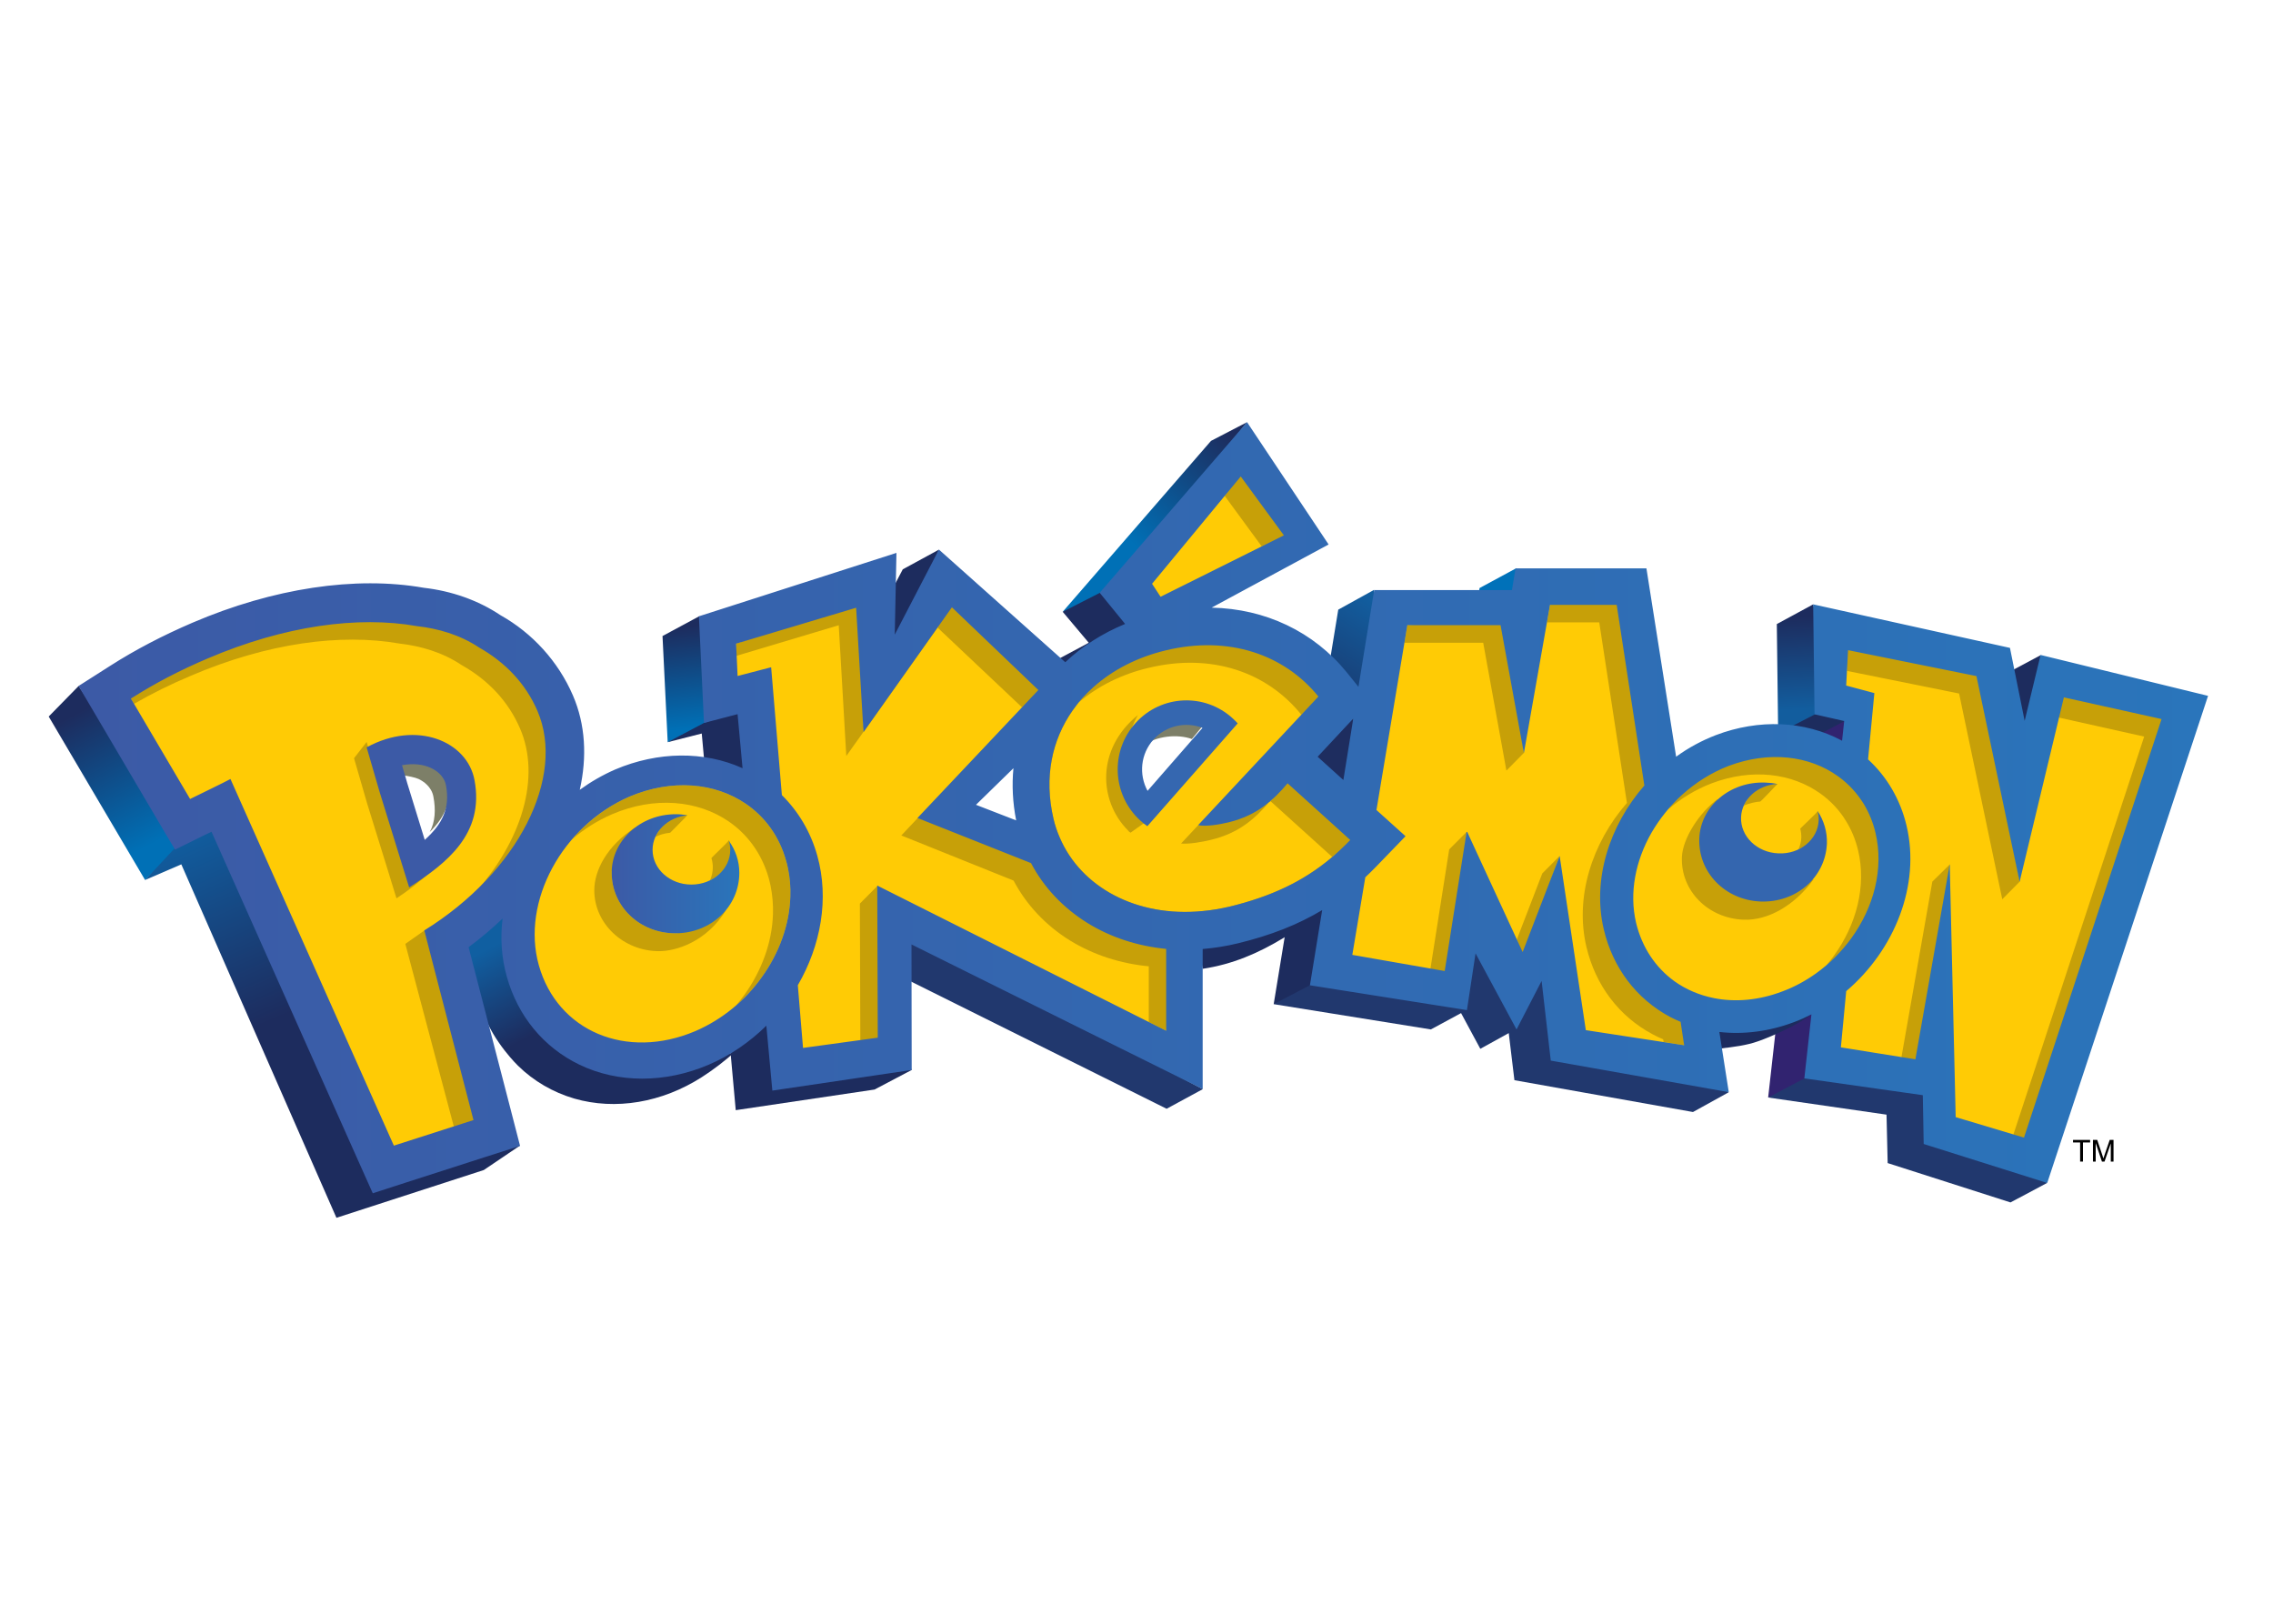 <?xml version="1.0" encoding="UTF-8"?> <svg xmlns="http://www.w3.org/2000/svg" xmlns:xlink="http://www.w3.org/1999/xlink" width="140px" height="100px" viewBox="0 0 140 100" version="1.1"><title>markenlogo pokemon</title><defs><linearGradient x1="64.027%" y1="86.165%" x2="35.271%" y2="8.695%" id="linearGradient-1"><stop stop-color="#0070B6" offset="0%"></stop><stop stop-color="#1D2C5E" offset="100%"></stop></linearGradient><linearGradient x1="39.464%" y1="65.338%" x2="91.72%" y2="7.487%" id="linearGradient-2"><stop stop-color="#0070B6" offset="0%"></stop><stop stop-color="#1D2C5E" offset="100%"></stop></linearGradient><linearGradient x1="50.669%" y1="89.494%" x2="46.815%" y2="8.089%" id="linearGradient-3"><stop stop-color="#0070B6" offset="0%"></stop><stop stop-color="#1D2C5E" offset="100%"></stop></linearGradient><linearGradient x1="50.382%" y1="81.315%" x2="48.939%" y2="9.511%" id="linearGradient-4"><stop stop-color="#125D9E" offset="0%"></stop><stop stop-color="#1D2C5E" offset="100%"></stop></linearGradient><linearGradient x1="58.121%" y1="-3.408%" x2="51.869%" y2="37.85%" id="linearGradient-5"><stop stop-color="#125D9E" offset="0%"></stop><stop stop-color="#1D2C5E" offset="100%"></stop></linearGradient><linearGradient x1="18.958%" y1="8.727%" x2="45.978%" y2="45.787%" id="linearGradient-6"><stop stop-color="#105FA1" offset="0%"></stop><stop stop-color="#1D2C5E" offset="100%"></stop></linearGradient><linearGradient x1="27.971%" y1="-5.959%" x2="48.382%" y2="43.974%" id="linearGradient-7"><stop stop-color="#105FA1" offset="0%"></stop><stop stop-color="#1D2C5E" offset="100%"></stop></linearGradient><linearGradient x1="0.001%" y1="49.996%" x2="99.999%" y2="49.996%" id="linearGradient-8"><stop stop-color="#3C5AA6" offset="0%"></stop><stop stop-color="#2B73B9" offset="93.31%"></stop><stop stop-color="#2A75BB" offset="100%"></stop></linearGradient><linearGradient x1="0%" y1="50%" x2="100%" y2="50%" id="linearGradient-9"><stop stop-color="#3C5AA6" offset="0%"></stop><stop stop-color="#2B73B9" offset="93.31%"></stop><stop stop-color="#2A75BB" offset="100%"></stop></linearGradient></defs><g id="markenlogo-pokemon" stroke="none" stroke-width="1" fill="none" fill-rule="evenodd"><rect fill="#FFFFFF" x="0" y="0" width="140" height="100"></rect><g id="International_Pok_mon_logo" transform="translate(3, 26)" fill-rule="nonzero"><polygon id="polygon16" fill="url(#linearGradient-1)" points="0 18.128 5.936 28.195 8.305 25.924 1.845 16.245"></polygon><polygon id="polygon18" fill="#0071B9" points="88.13 10.216 87.9 11.543 90.739 10.623 90.385 8.997"></polygon><polygon id="polygon25" fill="url(#linearGradient-2)" points="71.588 1.153 62.454 11.678 65.112 10.91 73.809 0"></polygon><polygon id="polygon27" fill="#1D2C5E" points="120.457 15.543 122.699 14.343 122.059 19.984"></polygon><polygon id="polygon29" fill="#1D2C5E" points="106.521 19.161 108.514 19.571 111.058 18.33 108.85 17.503"></polygon><polygon id="polygon36" fill="url(#linearGradient-3)" points="37.806 13.171 38.125 19.708 40.907 18.579 40.074 11.949"></polygon><polygon id="polygon43" fill="url(#linearGradient-4)" points="108.678 11.22 106.439 12.434 106.521 19.161 108.774 18 109.482 14.745"></polygon><polygon id="polygon45" fill="#312370" points="108.37 19.59 105.905 41.592 109.846 40.811 110.618 18.403"></polygon><polygon id="polygon47" fill="#21386E" points="113.196 42.647 113.266 45.63 120.832 48.053 123.083 46.854 115.66 41.076 108.141 40.412 105.905 41.592"></polygon><polygon id="polygon49" fill="#21386E" points="85.131 37.399 86.991 36.393 88.176 38.592 89.928 37.625 90.277 40.525 101.275 42.485 103.473 41.27 88.307 31.986 77.548 33.838 75.45 35.842"></polygon><polygon id="polygon56" fill="url(#linearGradient-5)" points="81.629 10.328 79.427 11.546 75.45 35.842 77.677 34.679 81.496 21.037"></polygon><polygon id="polygon58" fill="#1D2C5E" points="64.059 13.585 62.305 14.523 62.453 15.111 66.627 12.447 64.803 10.48 62.454 11.678"></polygon><polygon id="polygon60" fill="#21386E" points="68.855 42.285 50.919 33.358 53.171 31.648 71.087 41.074"></polygon><polygon id="polygon62" fill="#1D2C5E" points="52.604 9.063 49.886 14.242 52.758 13.368 54.831 7.85"></polygon><path d="M27.952,30.457 L25.659,32.038 C25.659,32.038 26.146,34.609 26.773,36.397 C27.404,38.191 28.905,39.633 28.905,39.633 C29.869,40.58 31.052,41.269 32.37,41.656 C34.907,42.389 37.769,41.911 40.227,40.337 C40.87,39.928 41.742,39.274 42.278,38.758 C39.862,40.231 27.952,30.457 27.952,30.457 Z" id="path69" fill="url(#linearGradient-6)"></path><polygon id="polygon71" fill="#1D2C5E" points="40.223 19.175 42.316 42.371 50.867 41.1 53.154 39.895 42.543 17.785 40.36 18.524 38.125 19.708"></polygon><polygon id="polygon78" fill="url(#linearGradient-7)" points="8.168 27.232 17.722 49 26.798 46.058 29.014 44.562 10.176 24.759 7.819 26.178 5.936 28.195"></polygon><path d="M102.849,37.502 L102.978,38.571 C103.759,38.482 104.581,38.381 105.283,38.129 C106.103,37.848 107.883,37.051 108.559,36.465 C108.306,36.557 104.135,37.643 102.849,37.502" id="path80" fill="#1D2C5E"></path><path d="M70.738,31.944 L71.079,33.664 C72.916,33.39 74.493,32.707 76.043,31.771 C77.016,31.188 78.084,30.31 78.421,30.076 C78.183,30.229 70.738,31.944 70.738,31.944 Z" id="path82" fill="#1D2C5E"></path><g id="g84" transform="translate(2.447, 0.741)" fill="#FFCB05"><path d="M17.759,46.195 L17.05,44.611 L7.992,24.301 L7.806,23.884 L7.394,24.075 L7.119,24.202 L5.507,24.997 C5.269,24.597 4.874,23.925 4.6,23.46 L0.954,17.269 L0,15.653 L1.577,14.649 C3.069,13.693 4.754,12.81 6.588,12.023 C10.237,10.461 13.963,9.635 17.36,9.635 C18.478,9.635 19.559,9.726 20.575,9.903 C22.268,10.097 23.834,10.655 25.128,11.521 C27.056,12.604 28.573,14.284 29.431,16.272 C30.135,17.905 30.272,19.818 29.825,21.803 L29.562,22.969 L30.526,22.267 C31.175,21.793 31.881,21.388 32.624,21.064 C33.907,20.519 35.234,20.24 36.565,20.24 C37.824,20.24 39.014,20.491 40.103,20.983 L40.806,21.3 L40.735,20.529 L40.43,17.202 L40.38,16.674 L39.869,16.807 L38.335,17.207 L38.066,11.541 L49.306,7.933 L49.215,12.337 L50.062,12.555 L52.517,7.828 L59.869,14.38 L60.176,14.654 L60.475,14.371 C61.482,13.42 62.676,12.657 64.023,12.103 L64.586,11.872 L64.2,11.399 L62.875,9.776 L71.316,0 L75.737,6.627 L68.97,10.282 L67.467,11.094 L69.173,11.131 C72.381,11.198 75.222,12.562 77.171,14.97 L77.876,15.843 L78.33,16.404 L77.576,17.208 L77.073,17.745 L75.382,19.557 L75.068,19.893 L75.408,20.202 L76.992,21.635 L77.605,22.189 L77.737,21.372 L78.345,17.59 L78.5,16.619 L78.505,16.624 L78.665,15.633 L79.573,10.049 L87.676,10.049 L88.056,10.049 L88.12,9.673 L88.279,8.717 L95.576,8.717 L97.344,19.934 L97.459,20.66 L98.051,20.228 C98.767,19.706 99.559,19.276 100.404,18.951 C101.528,18.525 102.686,18.307 103.842,18.307 C105.218,18.307 106.554,18.626 107.71,19.23 C107.74,19.252 107.784,19.281 107.843,19.305 L108.391,19.526 L108.456,18.935 L108.588,17.712 L108.632,17.312 L108.239,17.224 L106.76,16.892 L106.688,11.044 L117.969,13.539 L118.816,17.747 L119.693,17.764 L120.567,14.143 L129.974,16.441 L120.36,45.551 L113.481,43.381 L113.432,40.699 L113.425,40.315 L113.046,40.262 L106.181,39.288 L106.57,35.783 L106.662,34.949 L105.919,35.331 C105.567,35.511 105.227,35.662 104.905,35.781 C103.783,36.208 102.633,36.423 101.488,36.423 C101.157,36.423 100.825,36.405 100.501,36.368 L99.914,36.302 L100.006,36.888 L100.489,39.971 L90.475,38.196 L89.95,33.621 L89.781,32.154 L89.106,33.465 L87.953,35.699 L85.831,31.762 L85.192,30.579 L84.991,31.908 L84.529,34.956 L75.751,33.568 L76.432,29.385 L76.587,28.426 L75.758,28.924 C74.321,29.79 72.671,30.441 70.715,30.915 C70.031,31.083 69.317,31.199 68.59,31.259 L68.178,31.294 L68.178,31.709 L68.178,39.603 L50.892,31.019 L50.243,30.698 L50.243,31.425 L50.255,38.766 L42.526,39.91 L42.202,36.385 L42.114,35.442 L41.44,36.105 C40.419,37.109 39.268,37.888 38.021,38.419 C36.745,38.964 35.429,39.24 34.11,39.24 C32.792,39.24 31.554,38.963 30.43,38.422 C28.347,37.416 26.845,35.589 26.2,33.285 C25.893,32.203 25.81,31.06 25.953,29.886 L26.105,28.637 L25.198,29.504 C24.558,30.114 23.869,30.697 23.149,31.232 L22.904,31.413 L22.981,31.708 L25.585,41.749 L26.045,43.53 L24.302,44.087 L19.4,45.664 L17.759,46.195 L17.759,46.195 Z M19.959,19.241 C19.707,19.241 19.445,19.264 19.182,19.312 L18.849,19.376 L18.356,19.471 L18.505,19.953 L18.601,20.267 L20.003,24.875 L20.143,25.318 L20.352,25.982 L20.87,25.519 L21.214,25.211 C22.573,23.984 23.049,22.739 22.762,21.168 C22.582,20.225 21.855,19.755 21.437,19.559 C21.001,19.348 20.502,19.241 19.959,19.241 L19.959,19.241 L19.959,19.241 Z M57.537,19.392 L56.661,20.249 L54.353,22.502 L53.851,22.992 L54.505,23.246 L56.979,24.205 L57.739,24.5 L57.583,23.697 C57.378,22.661 57.325,21.623 57.421,20.614 L57.537,19.392 L57.537,19.392 Z M67.613,16.83 C66.656,16.83 65.73,17.243 65.072,17.963 C64.074,19.058 63.88,20.673 64.59,21.981 L64.778,22.336 L65.081,22.903 L65.507,22.424 L65.781,22.119 L69.165,18.236 L69.432,17.929 L69.858,17.436 L69.249,17.209 L68.87,17.068 C68.472,16.912 68.045,16.83 67.613,16.83 L67.613,16.83 Z" id="path86"></path></g><path d="M75.238,23.322 C75.205,23.351 75.175,23.388 75.149,23.425 C75.184,23.394 75.217,23.367 75.252,23.338 L75.238,23.322 Z" id="path88" fill="#7D7F68"></path><polygon id="polygon90" fill="#7D7F68" points="78.156 20.606 79.847 18.794 79.268 19.411 79.285 19.333 78.774 19.875 77.085 21.682 78.667 23.112 78.954 21.331 79.742 22.039"></polygon><polygon id="polygon92" fill="#7D7F68" points="78.156 20.606 79.742 22.039 80.349 18.258 79.847 18.794"></polygon><path d="M57.113,23.565 L57.138,23.576 L57.113,23.565 Z" id="path94" fill="#7D7F68"></path><path d="M66.472,25.138 C66.607,25.276 66.482,25.177 66.634,25.281 L67.668,24.549 C67.514,24.44 67.362,24.322 67.222,24.192 C65.722,22.818 66.112,19.729 67.085,18.038 C64.523,20.114 64.656,23.311 66.472,25.138" id="path96" fill="#C7A008"></path><path d="M78.954,26.868 C77.246,28.287 75.299,29.212 72.728,29.837 C72.165,29.966 71.615,30.06 71.076,30.108 C66.993,30.511 63.568,28.628 62.269,25.573 C62.107,25.203 61.982,24.829 61.888,24.429 C61.287,21.856 61.8,19.558 63.065,17.756 C63.19,17.581 63.322,17.414 63.46,17.244 C63.396,17.299 63.33,17.347 63.276,17.399 C62.79,17.834 62.359,18.31 61.994,18.831 C60.727,20.633 60.214,22.934 60.82,25.502 C60.913,25.902 61.036,26.282 61.194,26.643 C62.494,29.705 65.92,31.587 69.999,31.187 C70.543,31.134 71.091,31.044 71.654,30.908 C74.229,30.283 76.174,29.362 77.882,27.943 C78.299,27.598 78.701,27.222 79.092,26.811 L79.056,26.777 C79.017,26.81 78.987,26.84 78.954,26.868" id="path98" fill="#C7A008"></path><polygon id="polygon100" fill="#C7A008" points="50.185 19.091 54.746 12.651 54.56 12.48 50.16 18.69"></polygon><polygon id="polygon102" fill="#C7A008" points="80.349 18.258 79.742 22.039 78.954 21.331 78.667 23.112 77.085 21.682 78.774 19.875 79.285 19.333 79.268 19.411 79.847 18.794"></polygon><polygon id="polygon104" fill="#C7A008" points="74.713 7.651 76.31 6.963 73.39 3.198 72.434 4.541"></polygon><path d="M30.495,16.976 C23.123,7.954 9.84,12.804 5.065,17.024 L5.252,17.348 C6.35,16.715 7.507,16.143 8.725,15.63 C13.467,13.595 17.988,12.998 21.613,13.635 C22.894,13.783 24.251,14.165 25.432,14.959 C27.068,15.879 28.307,17.188 29.031,18.865 C30.317,21.835 29.184,25.785 26.156,29.091 C29.954,25.59 32.553,22.24 30.495,16.976 Z" id="path106" fill="#C7A008"></path><path d="M45.535,27.488 C45.5,27.325 45.466,27.158 45.413,26.998 C44.998,25.498 44.106,24.301 42.937,23.504 C41.044,22.213 38.403,21.947 35.77,23.064 C34.385,23.665 33.181,24.591 32.229,25.697 C32.961,25.064 33.797,24.537 34.701,24.144 C37.328,23.024 39.969,23.289 41.868,24.579 C43.037,25.377 43.922,26.574 44.346,28.072 C44.393,28.232 44.429,28.401 44.466,28.57 C44.578,29.14 44.63,29.717 44.609,30.308 C44.554,32.034 43.917,33.773 42.857,35.258 C42.686,35.493 42.507,35.712 42.321,35.929 C42.924,35.406 43.462,34.827 43.922,34.179 C44.986,32.704 45.622,30.962 45.678,29.225 C45.702,28.645 45.654,28.059 45.535,27.488" id="path108" fill="#C7A008"></path><path d="M38.276,25.286 C38.265,25.302 39.345,24.211 39.333,24.211 C37.982,24.159 37.411,25.439 37.364,25.54 C37.642,25.405 37.948,25.317 38.276,25.286" id="path110" fill="#C7A008"></path><path d="M40.82,26.85 C40.875,27.034 40.904,27.217 40.904,27.418 C40.904,27.7 40.841,27.972 40.727,28.222 C40.943,28.108 42.505,27.347 41.9,25.734 C41.932,25.784 40.781,26.846 40.82,26.85" id="path112" fill="#C7A008"></path><path d="M34.675,27.748 C34.675,27.085 35.806,25.475 36.158,24.938 C34.373,26.078 33.604,27.618 33.604,28.83 C33.604,30.907 35.421,32.578 37.593,32.578 C38.62,32.578 40.502,32.032 41.733,30.031 C41.088,30.457 39.449,31.478 38.588,31.478 C36.417,31.477 34.675,29.837 34.675,27.748" id="path114" fill="#C7A008"></path><polygon id="polygon116" fill="#C7A008" points="49.962 29.649 49.99 38.057 51.318 38.133 51.056 28.549"></polygon><polygon id="polygon118" fill="#C7A008" points="42.338 13.642 42.365 14.389 48.66 12.506 49.126 20.559 50.177 19.081 49.953 10.999"></polygon><polygon id="polygon120" fill="#C7A008" points="61.366 16.526 55.453 11.074 54.746 12.651 59.949 17.563"></polygon><path d="M60.467,26.685 L53.525,24.38 L52.514,25.453 L59.429,28.233 C60.214,29.718 61.402,30.99 62.899,31.919 C64.347,32.809 66.003,33.343 67.756,33.512 L67.756,36.943 L68.828,37.481 L69.167,32.326 L60.467,26.685 L60.467,26.685 Z" id="path122" fill="#C7A008"></path><path d="M71.614,25.715 C73.318,25.302 74.302,24.409 75.148,23.425 C74.513,23.949 71.328,24.646 70.793,24.828 L69.744,25.95 C70.224,25.993 71.025,25.863 71.614,25.715" id="path124" fill="#C7A008"></path><path d="M68.513,13.856 C65.369,14.27 63.731,16.921 63.46,17.244 C64.621,16.259 66.076,15.528 67.715,15.138 C71.605,14.193 75.034,15.384 77.154,18.017 L78.466,16.902 C76.367,14.314 72.402,12.914 68.513,13.856" id="path126" fill="#C7A008"></path><path d="M79.056,26.777 C79.435,26.456 80.109,26.132 80.467,25.755 L76.258,21.976 C75.936,22.364 75.644,23.002 75.25,23.338 L79.056,26.777 L79.056,26.777 Z" id="path128" fill="#C7A008"></path><path d="M100.656,36.902 C96.24,33.256 96.504,25.436 98.672,22.955 L96.727,10.7 L92.471,11.252 L92.282,12.331 L95.502,12.331 L97.207,23.451 C95.037,25.94 93.989,29.274 94.714,32.326 C95.275,34.685 96.717,36.595 98.793,37.699 C99.002,37.814 99.218,37.914 99.438,38.009 L99.466,38.172 L100.732,38.373 C100.732,38.372 100.864,37.009 100.656,36.902 L100.656,36.902 Z" id="path130" fill="#C7A008"></path><polygon id="polygon132" fill="#C7A008" points="83.684 12.503 83.501 13.583 88.354 13.583 89.784 21.458 90.861 20.365 89.729 12.052"></polygon><polygon id="polygon134" fill="#C7A008" points="91.993 27.791 90.426 31.858 90.814 32.917 93.055 26.723"></polygon><polygon id="polygon136" fill="#C7A008" points="87.339 25.229 86.26 26.312 85.104 33.658 86.211 34.083"></polygon><path d="M109.138,22.883 C109.773,23.339 110.315,23.915 110.723,24.601 C111.045,25.127 111.288,25.716 111.444,26.363 C111.972,28.571 111.34,30.959 109.943,32.875 C109.802,33.07 109.647,33.258 109.499,33.442 C110.067,32.952 116.961,27.843 110.225,21.132 C102.817,18.679 100.012,23.535 99.75,23.843 C100.533,23.175 101.436,22.622 102.414,22.246 C104.922,21.292 107.389,21.622 109.138,22.883" id="path138" fill="#C7A008"></path><path d="M105.403,23.367 C105.424,23.414 106.467,22.275 106.488,22.275 C105.17,22.33 104.537,22.969 104.602,23.264 C104.523,23.378 104.459,23.492 104.408,23.617 C104.69,23.477 105.21,23.368 105.403,23.367" id="path140" fill="#C7A008"></path><path d="M107.882,25.032 C107.929,25.209 107.952,25.395 107.948,25.595 C107.936,25.851 107.87,26.085 107.773,26.304 C107.974,26.213 109.572,25.715 108.961,23.949 C108.977,23.999 107.865,25.033 107.882,25.032" id="path142" fill="#C7A008"></path><path d="M104.382,30.64 C105.873,30.704 107.522,29.784 108.705,28.157 C105.67,28.782 102.481,23.706 102.8,23.209 C101.654,24.044 100.639,25.654 100.593,26.78 C100.514,28.867 102.205,30.553 104.382,30.64" id="path144" fill="#C7A008"></path><polygon id="polygon146" fill="#C7A008" points="121.011 43.868 121.722 44.346 130.403 18.171 123.906 16.662 123.825 18.195 129.065 19.364"></polygon><polygon id="polygon148" fill="#C7A008" points="110.702 13.856 110.759 15.318 117.666 16.712 120.325 29.383 121.402 28.293 118.868 15.492"></polygon><polygon id="polygon150" fill="#C7A008" points="116.017 28.296 114.116 39.102 115.211 39.459 117.099 27.232"></polygon><polygon id="polygon152" fill="#C7A008" points="26.378 43.067 23.148 31.299 21.965 32.13 24.959 43.404"></polygon><path d="M25.54,25.37 C24.795,26.165 23.143,27.708 22.201,28.317 L21.63,26.474 L20.378,22.431 L19.583,19.694 L18.806,20.696 L19.599,23.436 L20.851,27.476 L21.42,29.325 C22.708,28.491 24.583,26.925 25.54,25.37" id="path154" fill="#C7A008"></path><path d="M71.319,18.412 C70.299,18.017 68.855,18.136 68.075,18.993 C67.894,19.192 67.542,19.699 67.43,19.926 C68.185,19.323 69.529,19.193 70.41,19.512 L71.319,18.412 L71.319,18.412 Z" id="path156" fill="#7D7F68"></path><path d="M24.608,22.063 C24.493,21.458 23.903,20.978 23.614,20.844 C23.097,20.593 22.202,20.554 21.548,20.674 C21.666,21.081 21.801,21.559 21.858,21.755 C22.123,21.792 22.558,21.872 22.787,21.976 C23.074,22.115 23.575,22.443 23.692,23.052 C23.847,23.864 23.807,24.624 23.469,25.241 C24.394,24.329 24.843,23.338 24.608,22.063" id="path158" fill="#7D7F68"></path><g id="g162" transform="translate(19.583, 19.264)" fill="#3C5AA6"><path d="M6.644,2.782 C6.2,0.39 3.087,-0.928 0,0.763 L0.796,3.501 L2.047,7.547 L2.618,9.389 C4.934,7.893 7.262,6.096 6.644,2.782 Z M3.578,6.461 C3.241,5.355 2.501,2.969 2.501,2.969 C2.505,2.98 2.356,2.458 2.179,1.861 C2.834,1.743 3.462,1.791 3.98,2.041 C4.269,2.179 4.777,2.502 4.888,3.114 C5.144,4.49 4.682,5.471 3.578,6.461 L3.578,6.461 Z" id="path164"></path></g><g id="g168" transform="translate(65.842, 17.133)" fill="#3567B0"><path d="M7.093,1.118 C5.368,-0.473 2.686,-0.349 1.112,1.383 C-0.472,3.112 -0.347,5.808 1.381,7.392 C1.521,7.528 1.673,7.64 1.826,7.749 L7.392,1.417 C7.294,1.313 7.195,1.211 7.093,1.118 L7.093,1.118 Z M1.838,5.572 C1.293,4.568 1.403,3.293 2.217,2.399 C3,1.542 4.199,1.299 5.222,1.695 L1.838,5.572 L1.838,5.572 Z" id="path170"></path></g><polygon id="polygon172" fill="#1E2D5F" points="80.372 17.556 77.29 20.539 80.218 23.181"></polygon><path d="M108.953,23.949 C109,24.137 109.024,24.322 109.018,24.52 C108.967,25.704 107.86,26.617 106.54,26.555 C105.221,26.509 104.185,25.504 104.237,24.323 C104.282,23.217 105.263,22.341 106.474,22.285 C106.244,22.233 106.004,22.206 105.753,22.197 C103.546,22.101 101.741,23.672 101.665,25.628 C101.58,27.72 103.249,29.425 105.422,29.52 C107.632,29.609 109.436,28.032 109.524,25.95 C109.549,25.229 109.337,24.537 108.953,23.949" id="path174" fill="#3466AF"></path><path d="M41.979,26.337 C41.979,27.525 40.904,28.477 39.586,28.477 C38.265,28.477 37.194,27.525 37.194,26.337 C37.194,25.23 38.137,24.317 39.345,24.211 C39.113,24.169 38.873,24.144 38.624,24.144 C36.417,24.144 34.675,25.789 34.675,27.748 C34.675,29.838 36.417,31.478 38.588,31.478 C40.797,31.478 42.537,29.837 42.537,27.748 C42.537,27.025 42.299,26.343 41.89,25.781 C41.945,25.95 41.979,26.138 41.979,26.337" id="path183" fill="url(#linearGradient-8)"></path><g id="g187" transform="translate(1.839, 0)" fill="url(#linearGradient-9)"><path d="M120.846,14.336 L119.865,18.395 L118.96,13.901 L106.839,11.22 L106.924,17.992 L108.75,18.404 L108.618,19.625 C108.595,19.616 108.58,19.601 108.567,19.591 C106.303,18.39 103.495,18.267 100.853,19.27 C99.967,19.611 99.144,20.058 98.398,20.603 L96.569,9.005 L88.508,9.005 L88.286,10.339 L79.801,10.339 L78.832,16.301 L78.128,15.427 C76.072,12.889 73.091,11.492 69.789,11.422 L76.993,7.532 L71.97,0 L62.894,10.507 L64.46,12.426 C63.041,13.009 61.802,13.812 60.774,14.783 L52.992,7.846 L50.271,13.085 L50.376,8.05 L38.209,11.955 L38.521,18.523 L40.591,17.983 L40.897,21.311 C38.532,20.244 35.689,20.271 33.052,21.39 C32.271,21.732 31.543,22.152 30.871,22.641 C31.327,20.614 31.219,18.615 30.45,16.832 C29.542,14.726 27.944,12.985 25.985,11.886 C24.611,10.967 22.974,10.394 21.261,10.199 C17.051,9.46 11.995,10.219 7.019,12.349 C5.19,13.133 3.484,14.023 1.945,15.007 L3.50697794e-15,16.247 L1.175,18.24 L4.82,24.43 C4.82,24.43 5.936,26.326 5.943,26.325 L7.914,25.352 L8.189,25.225 L17.248,45.537 L18.121,47.489 L20.144,46.834 L25.045,45.257 L27.193,44.571 L26.626,42.375 L24.023,32.335 C24.772,31.779 25.471,31.188 26.116,30.57 C25.97,31.769 26.047,32.984 26.376,34.146 C27.056,36.58 28.642,38.502 30.844,39.567 C33.221,40.715 36.122,40.718 38.805,39.575 C40.151,39.001 41.348,38.164 42.363,37.168 L42.732,41.166 L51.315,39.896 L51.302,32.164 L69.237,41.069 L69.237,32.446 C69.956,32.386 70.691,32.272 71.429,32.09 C73.404,31.61 75.095,30.953 76.597,30.049 L75.843,34.68 L85.513,36.209 L86.044,32.713 L88.569,37.4 L90.113,34.412 L90.677,39.319 L101.641,41.261 L101.06,37.555 C102.56,37.726 104.142,37.523 105.67,36.944 C106.032,36.81 106.39,36.646 106.732,36.471 L106.295,40.413 L113.592,41.448 L113.646,44.454 L121.255,46.854 L131.161,16.855 L120.846,14.336 L120.846,14.336 Z M78.008,18.794 L78.511,18.257 L77.903,22.039 L76.318,20.605 L78.008,18.794 Z M71.582,3.345 L74.239,6.97 L66.644,10.753 L66.12,9.952 L71.582,3.345 L71.582,3.345 Z M21.294,31.301 L24.324,42.981 L19.42,44.555 L9.356,21.976 C8.809,22.265 7.798,22.75 6.87,23.207 L3.226,17.023 C4.675,16.093 6.264,15.269 7.955,14.551 C12.699,12.524 17.225,11.919 20.846,12.562 C22.126,12.706 23.482,13.086 24.67,13.878 C26.299,14.8 27.545,16.112 28.264,17.783 C30.017,21.852 27.089,27.708 21.294,31.301 Z M43.84,29.222 C43.784,30.961 43.148,32.704 42.084,34.178 C41.072,35.604 39.658,36.78 37.994,37.5 C33.739,39.311 29.485,37.5 28.348,33.442 C27.247,29.518 29.809,24.847 33.931,23.062 C36.564,21.946 39.206,22.211 41.098,23.502 C42.267,24.299 43.158,25.496 43.574,26.997 C43.627,27.156 43.661,27.323 43.696,27.487 C43.815,28.058 43.863,28.645 43.84,29.222 L43.84,29.222 Z M66.989,37.48 L49.193,28.538 L49.225,37.907 L44.622,38.538 L44.301,34.676 C45.722,32.227 46.242,29.342 45.5,26.696 C45.093,25.241 44.341,23.979 43.319,22.967 L42.658,15.093 L40.591,15.632 L40.5,13.641 L47.892,11.429 L48.346,19.089 L53.791,11.402 L59.116,16.496 L51.67,24.377 L58.665,27.156 C59.446,28.644 60.638,29.908 62.134,30.839 C63.579,31.736 65.236,32.266 66.988,32.44 L66.989,37.48 L66.989,37.48 Z M57.749,24.525 L55.274,23.565 L57.581,21.312 C57.482,22.346 57.533,23.428 57.749,24.525 Z M77.115,26.867 C75.407,28.287 73.46,29.212 70.889,29.836 C70.326,29.966 69.776,30.06 69.237,30.107 C65.154,30.511 61.729,28.627 60.43,25.573 C60.268,25.203 60.143,24.828 60.049,24.429 C59.448,21.856 59.961,19.557 61.226,17.755 C61.59,17.229 62.023,16.75 62.508,16.319 C63.7,15.251 65.221,14.474 66.95,14.057 C70.839,13.115 74.264,14.307 76.364,16.896 L68.953,24.82 C69.456,24.916 70.255,24.783 70.845,24.641 C72.61,24.209 73.597,23.268 74.467,22.242 L77.429,24.919 L78.326,25.733 C77.937,26.137 77.528,26.519 77.115,26.867 L77.115,26.867 Z M92.836,37.443 L91.224,26.715 L88.945,32.633 L85.531,25.236 L85.493,25.236 L84.144,33.802 L78.454,32.807 L79.254,28.027 C79.469,27.824 79.68,27.621 79.888,27.406 L81.732,25.499 L79.94,23.886 L81.844,12.502 L87.584,12.502 L89.021,20.383 L90.631,11.25 L94.737,11.25 L96.441,22.377 C94.273,24.858 93.219,28.194 93.944,31.245 C94.504,33.611 95.951,35.516 98.026,36.629 C98.234,36.735 98.451,36.84 98.674,36.93 L98.891,38.372 L92.836,37.443 L92.836,37.443 Z M107.014,33.948 C106.387,34.396 105.696,34.778 104.954,35.053 C103.488,35.614 102.031,35.73 100.732,35.471 C99.827,35.291 99.002,34.937 98.284,34.424 C97.142,33.593 96.301,32.368 95.93,30.828 C95.498,28.979 95.896,27.005 96.886,25.275 C97.38,24.43 98.013,23.635 98.762,22.95 C99.598,22.198 100.566,21.581 101.644,21.165 C104.153,20.225 106.627,20.549 108.369,21.807 C109.01,22.263 109.541,22.844 109.96,23.519 C110.278,24.052 110.525,24.639 110.675,25.281 C111.208,27.502 110.573,29.88 109.179,31.796 C108.581,32.613 107.853,33.347 107.014,33.948 L107.014,33.948 Z M119.824,44.06 L115.617,42.8 L115.25,27.217 L113.135,39.239 L108.545,38.503 L108.874,35.041 C111.871,32.497 113.459,28.483 112.589,24.846 C112.206,23.236 111.382,21.833 110.22,20.767 L110.608,16.685 L108.872,16.221 L108.988,14.041 L116.896,15.638 L119.554,28.306 L122.281,16.949 L128.297,18.284 L119.824,44.06 L119.824,44.06 Z" id="path196"></path></g><g id="flowRoot3115" transform="translate(124.683, 44.203)" fill="#000000"><polygon id="path3084" points="0.437 1.334 0.437 0.157 0 0.157 0 0 1.052 0 1.052 0.157 0.613 0.157 0.613 1.334"></polygon><path d="M1.228,1.334 L1.228,0 L1.492,0 L1.807,0.944 C1.836,1.032 1.857,1.098 1.87,1.142 C1.885,1.093 1.909,1.022 1.941,0.928 L2.259,0 L2.495,0 L2.495,1.334 L2.326,1.334 L2.326,0.217 L1.94,1.334 L1.781,1.334 L1.397,0.198 L1.397,1.334 L1.228,1.334 Z" id="path3086"></path></g></g></g></svg> 